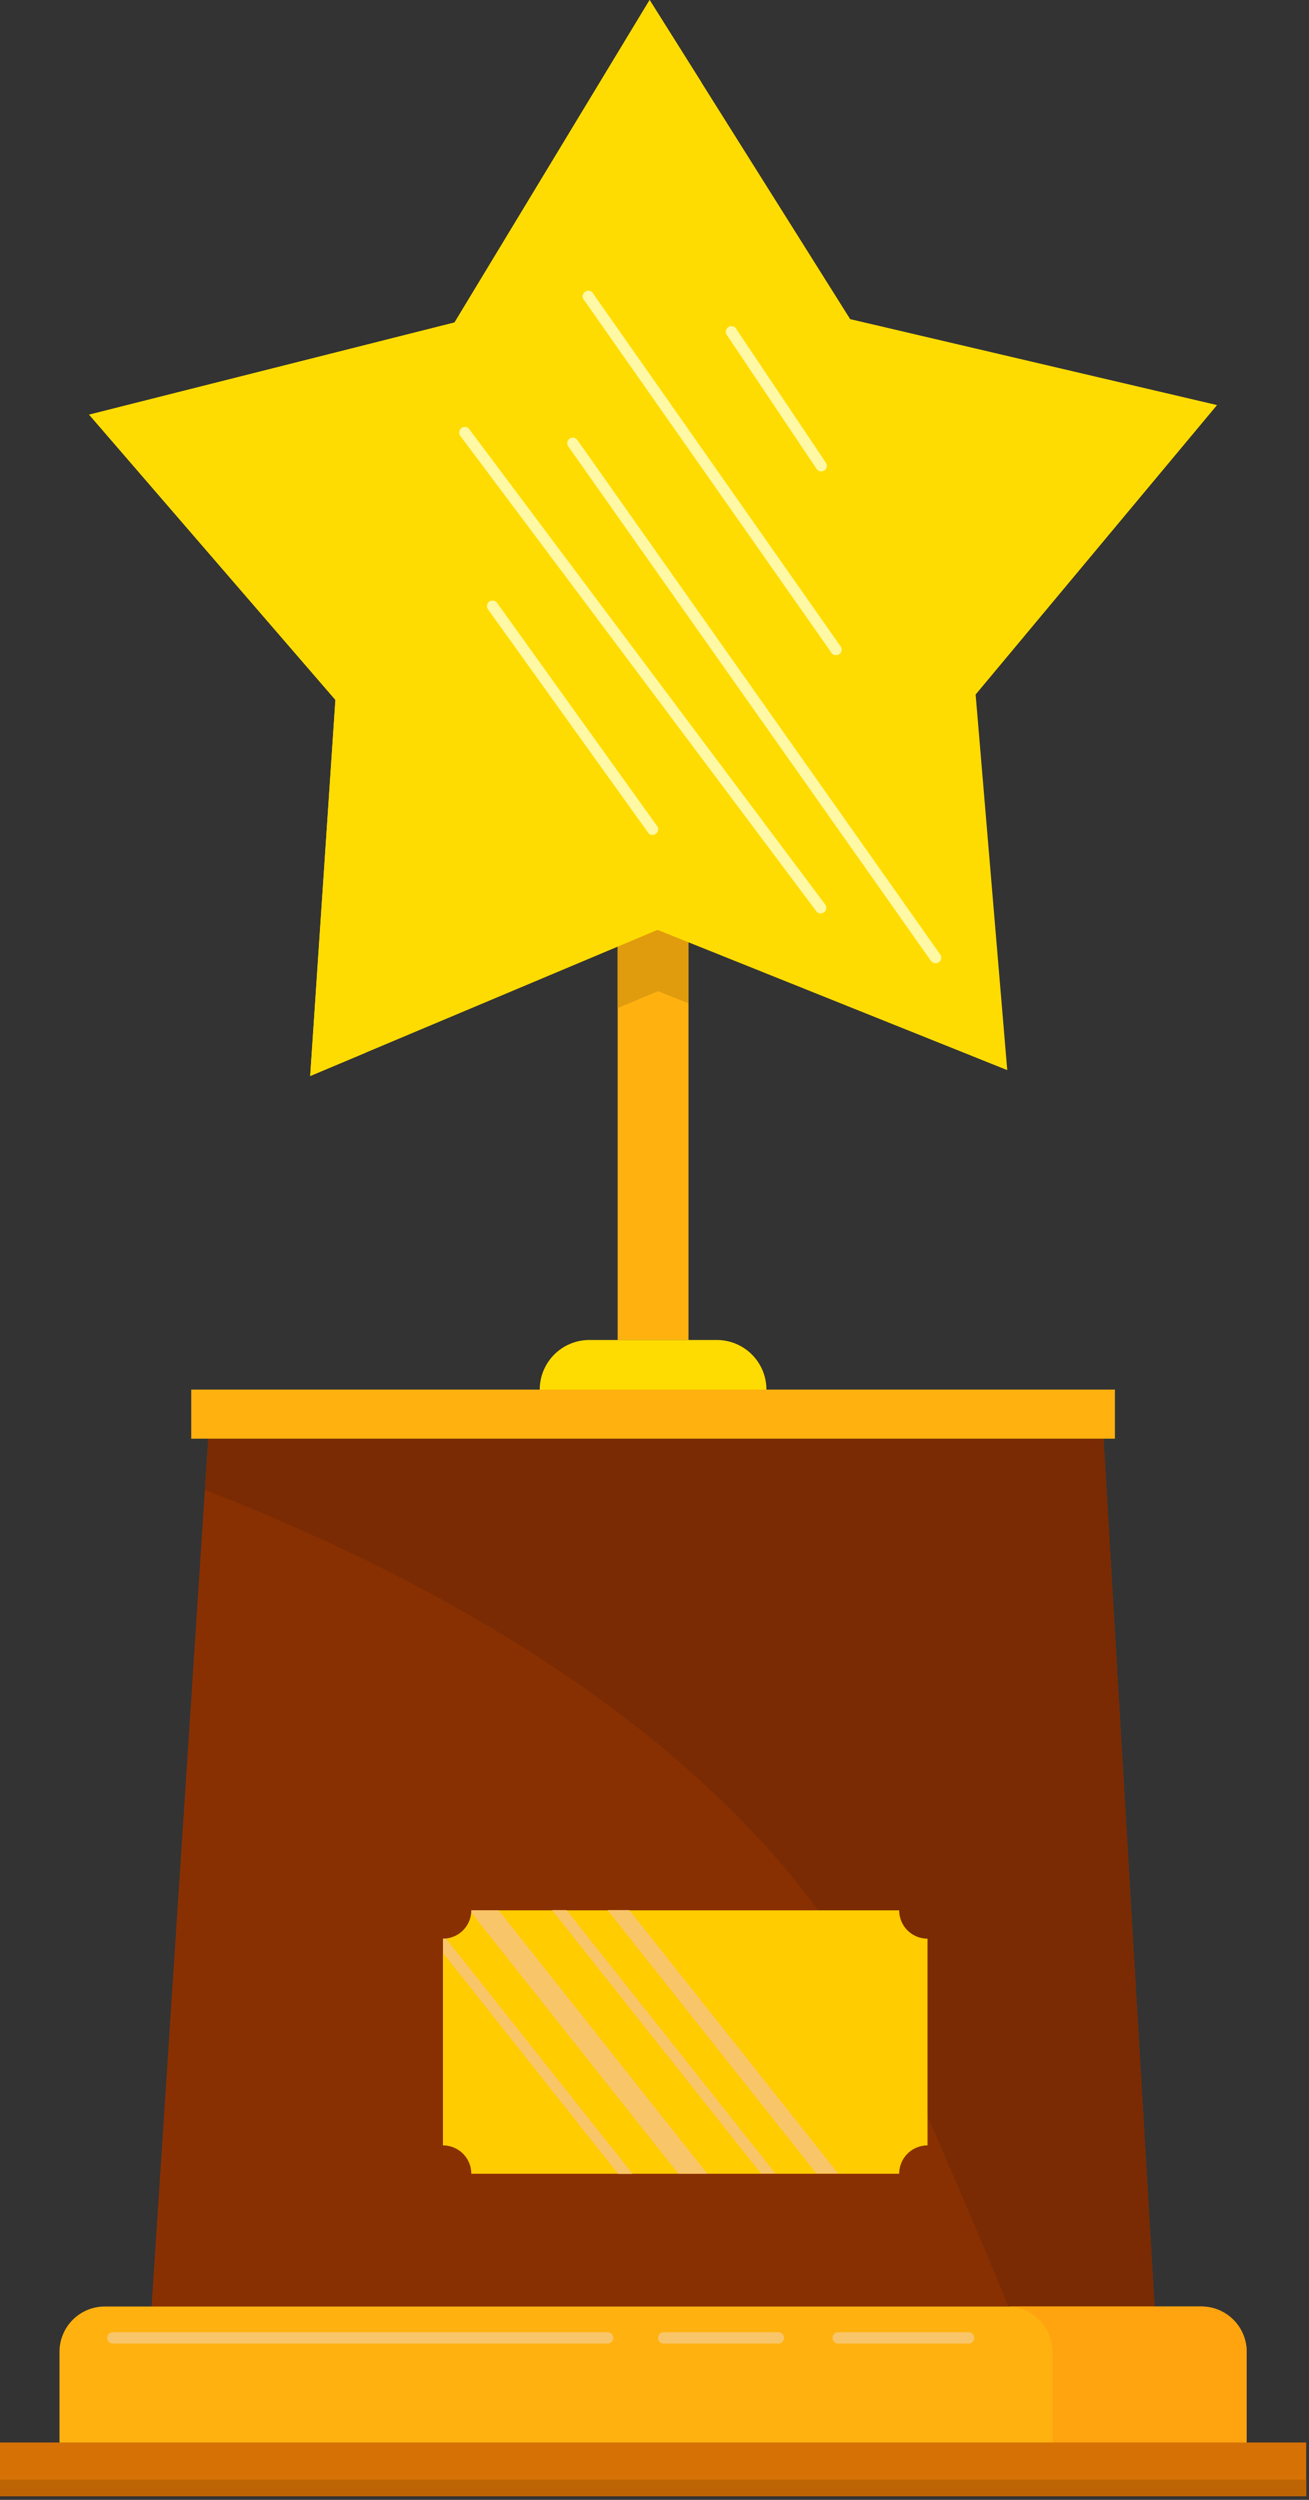 <svg xmlns="http://www.w3.org/2000/svg" width="231" height="441" fill="none" viewBox="0 0 231 441">
  <rect x="0" y="0" width="231" height="441" fill="#333333" stroke="none"/>
  <g clip-path="url(#clip0_1245_4155)">
    <path fill="#FFB10F" d="M121.5 160.28H109v76.12h12.5v-76.12z"/>
    <path fill="#FFDC01" d="M135.25 245.14h-40a8.75 8.75 0 018.75-8.75h22.5a8.749 8.749 0 018.75 8.75z"/>
    <path fill="#893003" d="M203.75 406.89h-177l10-153.09h158l9 153.09z"/>
    <path fill="#7A2B03" d="M194.75 253.8h-158l-.59 9.07c37.57 14.5 98.2 44.91 121.18 96.23 9.07 20.26 15.72 35.84 20.6 47.79h25.81l-9-153.09z"/>
    <path fill="#FFB10F" d="M196.75 245.14h-163v8.66h163v-8.66zM18.5 406.89H212a8 8 0 018 8v16.17H10.5v-16.17a8 8 0 018-8z"/>
    <path fill="#FFA30F" d="M212 406.89h-34.25a8 8 0 018 8v16.17H220v-16.17a8 8 0 00-8-8z"/>
    <path fill="#D67205" d="M230.5 430.88H0v9.5h230.5v-9.5z"/>
    <path fill="#BD6504" d="M230.5 437.43H0v2.94h230.5v-2.94z"/>
    <path fill="#E09C0D" d="M109 177.84l7.12-2.99 5.38 2.15v-16.72H109v17.56z"/>
    <path fill="#FFDC01" d="M177.75 188.78l-61.72-24.74-61.29 25.78 4.45-66.35-43.46-50.32 64.48-16.26L114.64 0l35.39 56.3 64.74 15.16-42.6 51.06 5.58 66.26z"/>
    <path fill="#FFDC01" d="M64.46 185.73c35-38.63 58.09-100.79 59.28-171.26L114.64 0 80.21 56.89 15.73 73.15l43.46 50.32-4.45 66.35 9.72-4.09z"/>
    <g style="mix-blend-mode:screen">
      <path fill="#FFF8A4" d="M114.45 147l-28.33-39.5a1 1 0 01.23-1.38.998.998 0 011.37.23l28.33 39.5a.998.998 0 01-.316 1.248 1.004 1.004 0 01-1.284-.098z"/>
    </g>
    <g style="mix-blend-mode:screen">
      <path fill="#FFF8A4" d="M144.14 160.87l-63-84.1a1 1 0 011.58-1.18l63 84.1a1.003 1.003 0 01-.298 1.238.994.994 0 01-1.272-.058h-.01z"/>
    </g>
    <g style="mix-blend-mode:screen">
      <path fill="#FFF8A4" d="M164.37 169.63l-64.09-90.88a.997.997 0 01.24-1.37 1 1 0 011.37.24L166 168.49a1 1 0 01-1.61 1.14h-.02z"/>
    </g>
    <g style="mix-blend-mode:screen">
      <path fill="#FFF8A4" d="M146.62 115l-43.5-62a.993.993 0 01-.296-.795 1.015 1.015 0 01.423-.737 1.001 1.001 0 011.483.402l43.5 62a1 1 0 11-1.61 1.13z"/>
    </g>
    <path fill="#FFF8A4" d="M144.11 82.73l-15.75-23.5a1.002 1.002 0 01-.224-.37c-.047-.14-.063-.286-.047-.431a.998.998 0 011.277-.849.995.995 0 01.634.56l15.75 23.5a1.004 1.004 0 01-.27 1.36 1 1 0 01-1.37-.27z"/>
    <path fill="#FC0" d="M158.68 337H83.17a5.002 5.002 0 01-5 5v36.47a5.002 5.002 0 015 5h75.51c0-1.326.527-2.598 1.464-3.536a5.004 5.004 0 013.536-1.464V342a5.004 5.004 0 01-3.536-1.464A5.004 5.004 0 01158.68 337z"/>
    <path fill="#F9C569" d="M83.17 337v.39l36.55 46.08h5.1L88 337h-4.83zM78.17 342v2.5l30.92 39h2.55L78.72 342c-.183.01-.367.01-.55 0zM97.43 336.96l36.86 46.47h2.55l-36.86-46.47h-2.55zM107.22 336.96l36.86 46.47h3.83l-36.86-46.47h-3.83z"/>
    <g style="mix-blend-mode:screen">
      <path fill="#F9C569" d="M170.92 413.43h-23a.997.997 0 01-1-1 .997.997 0 011-1h23a.997.997 0 011 1 .997.997 0 01-1 1z"/>
    </g>
    <g style="mix-blend-mode:screen">
      <path fill="#F9C569" d="M137.36 413.43h-20.23a.997.997 0 01-1-1 .997.997 0 011-1h20.23a.997.997 0 011 1 .997.997 0 01-1 1z"/>
    </g>
    <g style="mix-blend-mode:screen">
      <path fill="#F9C569" d="M107.22 413.43h-87.3a.998.998 0 01-.707-1.707.998.998 0 01.707-.293h87.3a.997.997 0 011 1 .997.997 0 01-1 1z"/>
    </g>
  </g>
  <defs>
    <clipPath id="clip0_1245_4155">
      <path fill="#fff" d="M0 0h230.5v440.37H0z"/>
    </clipPath>
  </defs>
</svg>
